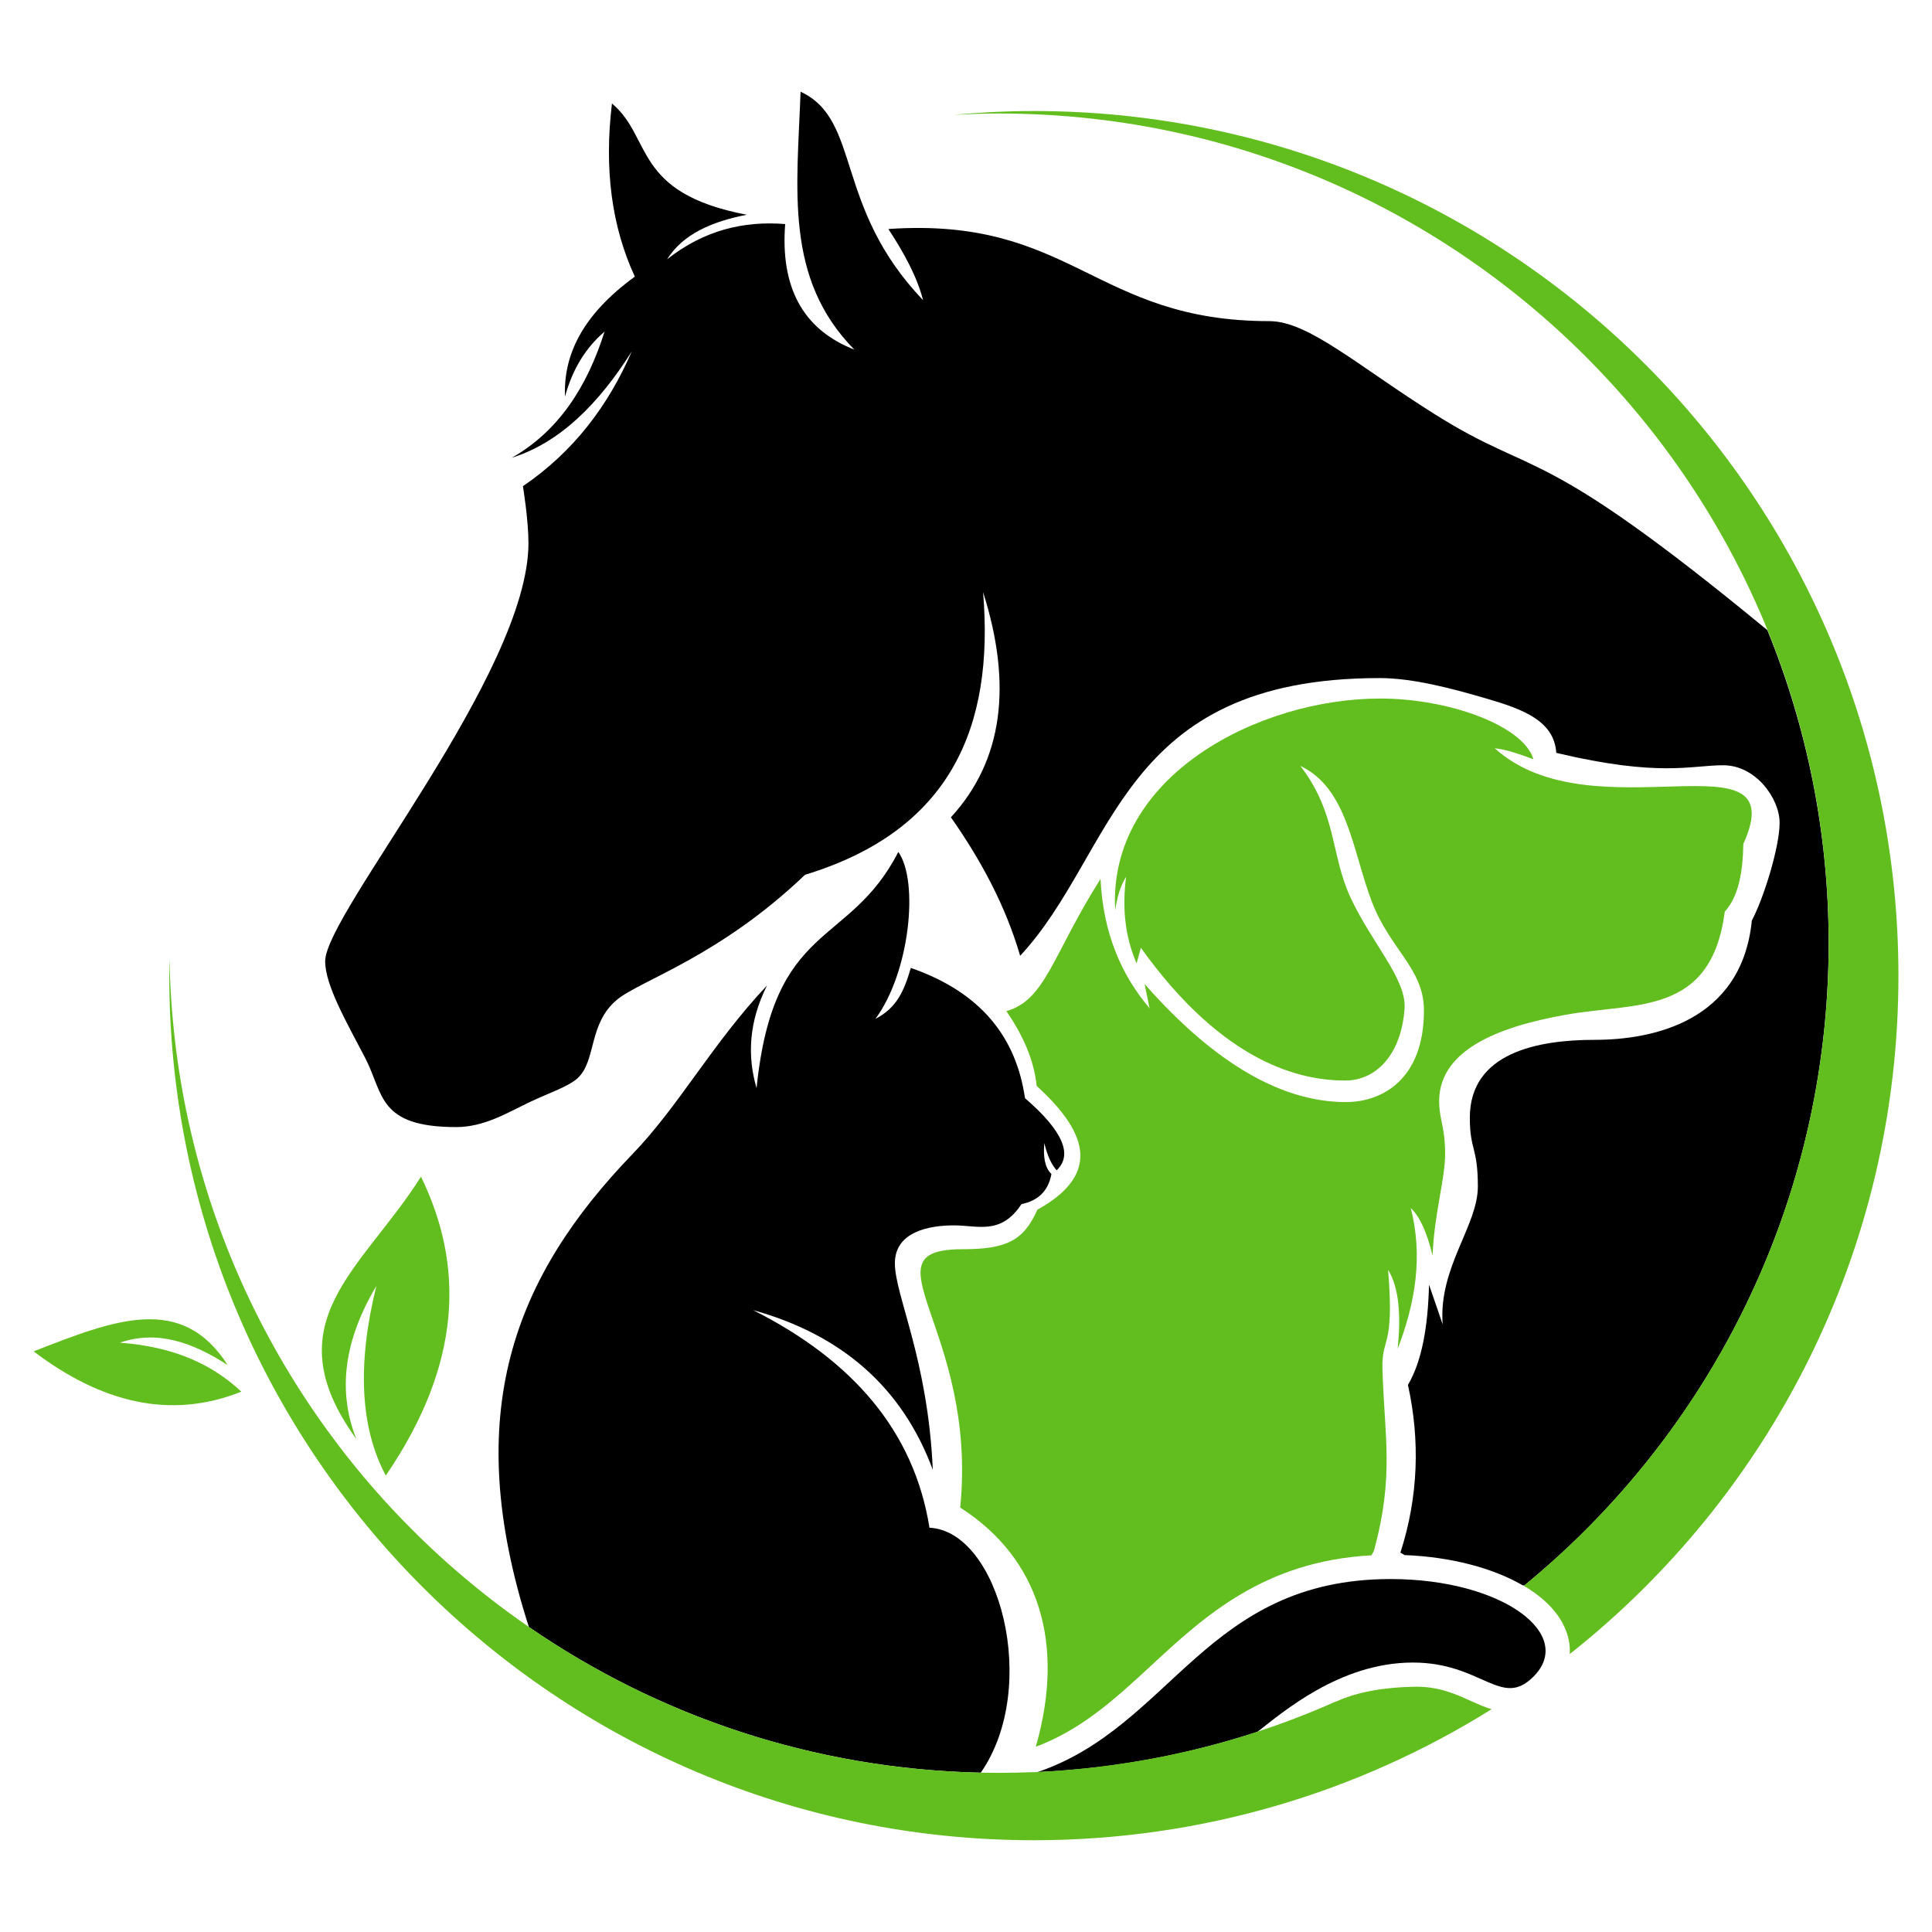 <?xml version="1.0" encoding="utf-8"?>
<!-- Generator: Adobe Illustrator 16.0.0, SVG Export Plug-In . SVG Version: 6.00 Build 0)  -->
<!DOCTYPE svg PUBLIC "-//W3C//DTD SVG 1.1//EN" "http://www.w3.org/Graphics/SVG/1.1/DTD/svg11.dtd">
<svg version="1.1" id="Calque_1" xmlns="http://www.w3.org/2000/svg" xmlns:xlink="http://www.w3.org/1999/xlink" x="0px" y="0px"
	 width="32px" height="32px" viewBox="101.916 19.125 32 32" enable-background="new 101.916 19.125 32 32" xml:space="preserve">
<g>
	<path d="M116.415,36.001c0.352-0.183,0.473-0.454,0.587-0.844c1.168,0.405,1.746,1.155,1.891,2.157
		c0.638,0.551,0.792,0.942,0.524,1.195c-0.087-0.097-0.155-0.247-0.204-0.451c-0.02,0.229,0.009,0.409,0.118,0.512
		c-0.053,0.29-0.229,0.444-0.496,0.499c-0.342,0.517-0.72,0.352-1.118,0.352c-0.399,0-0.979,0.098-0.979,0.628
		c0,0.531,0.548,1.591,0.628,3.42c-0.505-1.361-1.502-2.234-2.976-2.644c1.644,0.828,2.666,2.003,2.921,3.604
		c1.157,0.056,1.838,2.636,0.85,4.057c-2.775-0.059-5.35-0.942-7.485-2.413c-1.141-3.542-0.241-5.802,1.718-7.835
		c0.768-0.795,1.321-1.831,2.226-2.79c-0.298,0.596-0.331,1.159-0.173,1.701c0.283-2.785,1.527-2.313,2.348-3.913
		C117.14,33.724,116.984,35.235,116.415,36.001"/>
	<path fill="#62BE1E" d="M108.306,43.565c-0.427-0.801-0.475-1.852-0.156-3.141c-0.523,0.877-0.654,1.722-0.332,2.535
		c-1.406-1.94,0.107-2.811,1.071-4.345C109.604,40.086,109.575,41.704,108.306,43.565"/>
	<path fill="#62BE1E" d="M105.687,41.734c-0.764-1.188-1.868-0.752-3.214-0.226c1.12,0.849,2.265,1.137,3.44,0.667
		c-0.466-0.436-1.088-0.743-2.012-0.811C104.534,41.147,105.118,41.369,105.687,41.734"/>
	<path d="M119.102,48.476c2.23-0.76,2.786-3.197,5.847-3.197c1.854,0,3.074,0.922,2.359,1.623c-0.529,0.523-0.847-0.24-1.99-0.24
		c-1.214,0-2.165,0.832-2.574,1.147C121.589,48.188,120.366,48.418,119.102,48.476"/>
	<path fill="#62BE1E" d="M117.856,39.816c0.736,0,1.014-0.144,1.242-0.654c1.125-0.624,0.759-1.345-0.011-2.051
		c-0.049-0.457-0.243-0.86-0.502-1.238c0.654-0.188,0.761-0.93,1.559-2.19c0.043,0.897,0.344,1.59,0.813,2.143l-0.083-0.403
		c1.186,1.347,2.299,1.956,3.334,1.956c0.604,0,1.293-0.378,1.293-1.519c0-0.693-0.562-1.009-0.862-1.798
		c-0.32-0.833-0.4-1.882-1.185-2.251c0.608,0.791,0.5,1.471,0.832,2.183c0.356,0.762,0.928,1.346,0.894,1.838
		c-0.056,0.775-0.483,1.19-0.98,1.19c-0.723,0-2.003-0.265-3.388-2.199l-0.07,0.258c-0.193-0.44-0.241-0.921-0.174-1.434
		c-0.095,0.151-0.15,0.34-0.181,0.556c-0.125-2.226,2.383-3.508,4.385-3.508c1.146-0.002,2.38,0.453,2.542,1.005
		c-0.228-0.082-0.439-0.161-0.64-0.181c1.625,1.471,4.977-0.317,4.117,1.586c-0.008,0.461-0.077,0.864-0.307,1.12
		c-0.227,1.734-1.479,1.498-2.642,1.709c-1.113,0.199-2.144,0.591-2.087,1.504c0.016,0.267,0.097,0.387,0.097,0.799
		c0,0.415-0.181,0.993-0.208,1.684c-0.091-0.374-0.208-0.645-0.361-0.786c0.204,0.798,0.076,1.571-0.217,2.33
		c0.055-0.546,0.026-1.009-0.159-1.308c0.109,1.315-0.108,1.091-0.093,1.643c0.031,1.121,0.2,1.767-0.144,3.019
		c-0.013,0.022-0.026,0.044-0.039,0.067c-1.779,0.097-2.768,1.011-3.646,1.824c-0.588,0.544-1.146,1.059-1.913,1.347
		c0.49-1.706,0.061-3.122-1.252-3.962C118.114,41.138,116.178,39.816,117.856,39.816"/>
	<path d="M110.669,28.12c0-0.39-0.092-0.942-0.092-0.942c0.837-0.57,1.413-1.332,1.803-2.232c-0.552,0.873-1.194,1.512-1.987,1.761
		c0.762-0.433,1.244-1.16,1.536-2.089c-0.31,0.265-0.531,0.62-0.655,1.076c-0.027-0.684,0.282-1.351,1.157-1.987
		c-0.385-0.831-0.51-1.787-0.379-2.868c0.677,0.567,0.337,1.481,2.233,1.843c-0.572,0.112-1.054,0.316-1.32,0.738
		c0.612-0.483,1.27-0.639,1.956-0.584c-0.079,1.025,0.274,1.739,1.146,2.08c-1.163-1.18-0.949-2.661-0.891-4.272
		c1.011,0.468,0.546,1.905,2.029,3.452c-0.099-0.385-0.313-0.779-0.575-1.178c3.043-0.208,3.409,1.526,6.31,1.526
		c0.649,0,1.468,0.743,2.742,1.543c1.719,1.081,1.673,0.416,5.507,3.575c0.652,1.601,1.015,3.352,1.015,5.188
		c0,4.286-1.963,8.114-5.038,10.634h-0.027c-0.495-0.287-1.188-0.472-1.958-0.502l-0.07-0.041c0.3-0.926,0.326-1.868,0.125-2.777
		c0.229-0.389,0.332-0.958,0.349-1.661l0.226,0.657c-0.072-0.941,0.583-1.631,0.583-2.283c0-0.653-0.133-0.599-0.133-1.138
		c0-1.08,1.126-1.291,2.069-1.291s2.435-0.294,2.602-1.977c0.194-0.361,0.46-1.216,0.46-1.618s-0.394-0.953-0.933-0.953
		c-0.538,0-1.055,0.201-2.766-0.205c-0.035-0.526-0.537-0.719-1.151-0.898c-0.563-0.165-1.217-0.341-1.777-0.341
		c-4.319,0-4.355,2.882-5.952,4.6c-0.244-0.836-0.652-1.587-1.147-2.294c0.867-0.944,1.019-2.199,0.533-3.729
		c0.188,2.239-0.541,3.948-2.949,4.681c-1.425,1.362-2.729,1.749-3.114,2.069c-0.481,0.399-0.338,1.013-0.655,1.302
		c-0.157,0.142-0.475,0.242-0.819,0.407c-0.352,0.17-0.734,0.401-1.188,0.401c-1.301,0-1.203-0.552-1.506-1.138
		c-0.312-0.601-0.666-1.209-0.666-1.608C107.299,34.258,110.669,30.278,110.669,28.12"/>
	<path fill="#62BE1E" d="M104.723,34.997c0.133,7.474,6.232,13.492,13.738,13.492c0.196,0,0.389-0.005,0.582-0.012v0.002
		c0.018-0.002,0.037-0.004,0.055-0.004c0.063-0.003,0.124-0.007,0.186-0.01c0.052-0.004,0.103-0.007,0.153-0.011
		c0.063-0.005,0.126-0.01,0.188-0.014c0.049-0.005,0.099-0.009,0.147-0.014c0.063-0.006,0.127-0.014,0.192-0.019
		c0.046-0.005,0.093-0.011,0.14-0.017c0.065-0.007,0.132-0.016,0.197-0.025c0.044-0.005,0.088-0.012,0.132-0.019
		c0.067-0.009,0.135-0.019,0.203-0.03c0.04-0.007,0.079-0.013,0.12-0.02c0.07-0.012,0.141-0.024,0.211-0.036
		c0.035-0.008,0.07-0.015,0.104-0.021c0.074-0.013,0.15-0.028,0.224-0.044c0.029-0.006,0.057-0.012,0.084-0.019
		c0.081-0.018,0.162-0.035,0.243-0.054c0.018-0.004,0.035-0.009,0.054-0.013c0.09-0.022,0.178-0.044,0.269-0.067h0.001
		c0.725-0.189,1.427-0.436,2.099-0.736h0.003v0.001c0.293-0.132,0.689-0.229,1.27-0.244c0.43-0.013,0.72,0.127,0.974,0.242
		c0.11,0.049,0.218,0.097,0.329,0.13c-2.199,1.374-4.798,2.17-7.581,2.17c-7.908,0-14.32-6.413-14.32-14.319
		C104.719,35.189,104.721,35.093,104.723,34.997"/>
	<path fill="#62BE1E" d="M127.844,46.11c-0.112-0.277-0.355-0.522-0.689-0.719c3.082-2.521,5.05-6.353,5.05-10.643
		c0-7.59-6.153-13.743-13.743-13.743c-0.252,0-0.5,0.009-0.748,0.021c0.438-0.04,0.879-0.062,1.326-0.062
		c7.908,0,14.32,6.411,14.32,14.322c0,4.554-2.128,8.613-5.444,11.235C127.924,46.386,127.902,46.246,127.844,46.11"/>
</g>
</svg>
